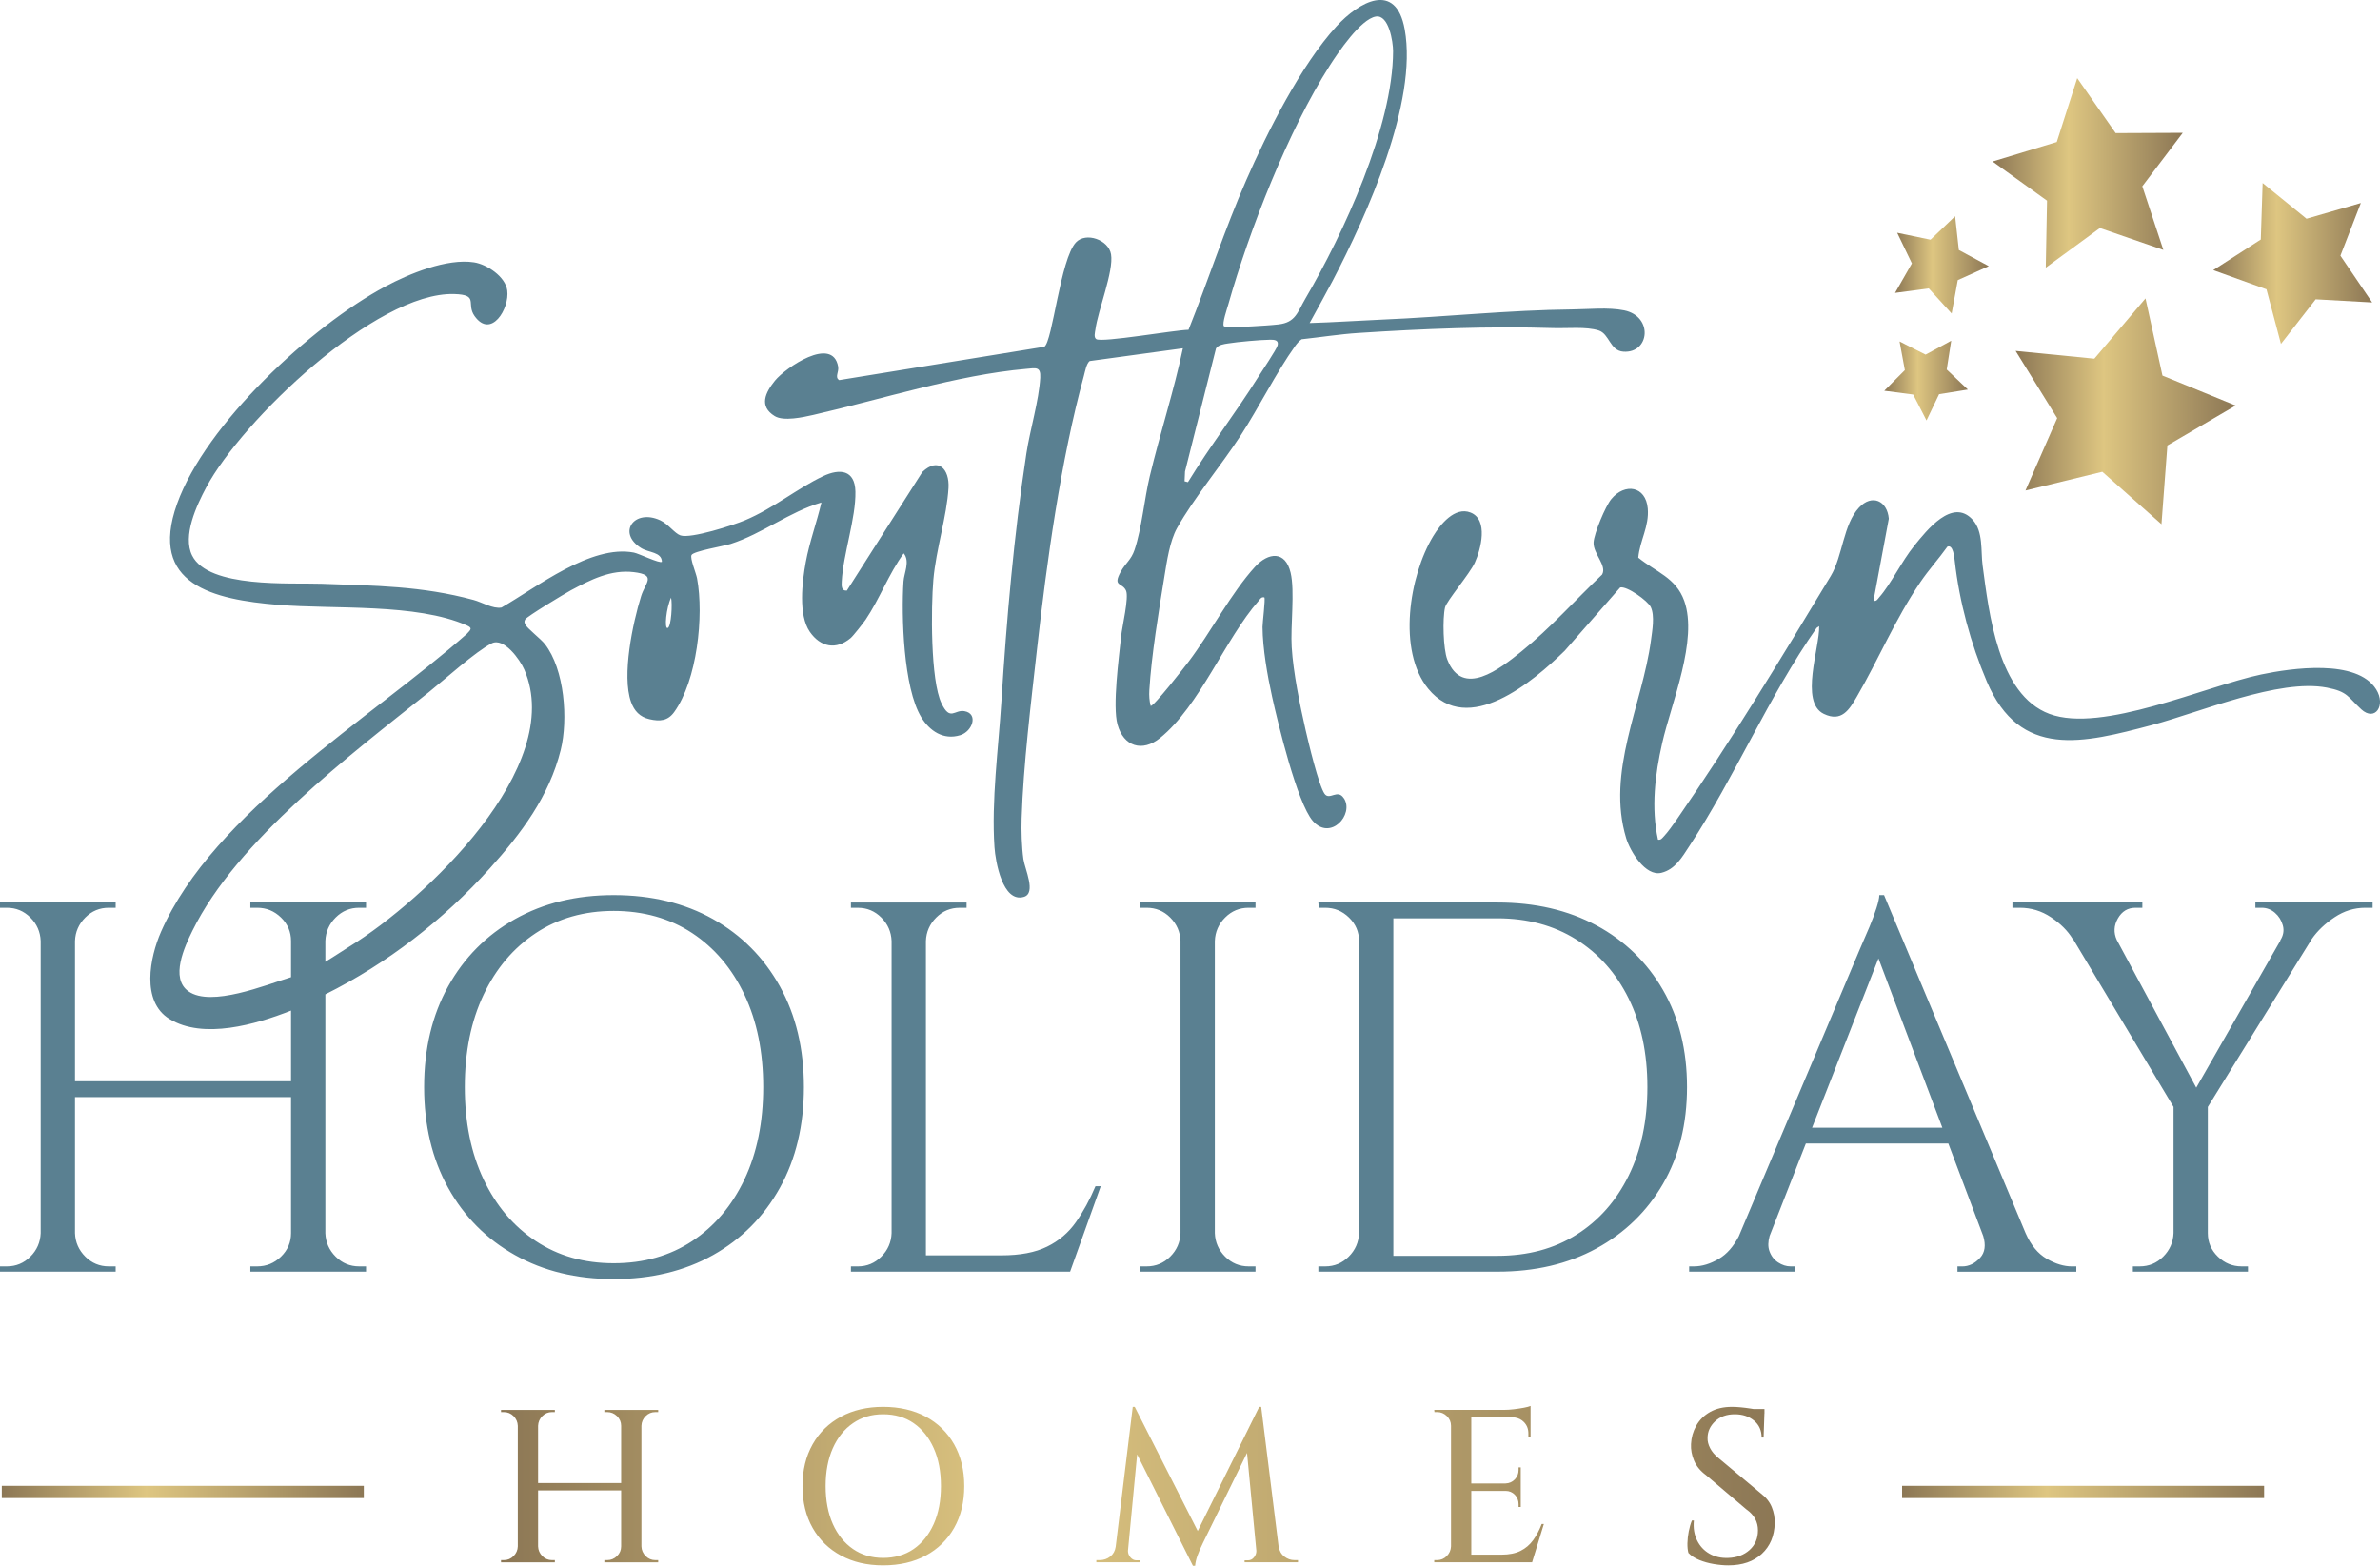 <?xml version="1.0" encoding="UTF-8"?> <svg xmlns="http://www.w3.org/2000/svg" width="152" height="100" viewBox="0 0 152 100" fill="none"><g clip-path="url(#clip0_5002_34706)"><path d="M40.965 90.047H42.036V90.186H41.855C41.614 90.186 41.408 90.271 41.236 90.443C41.063 90.615 40.973 90.821 40.965 91.062V98.763C40.973 99.004 41.065 99.21 41.236 99.382C41.407 99.554 41.614 99.64 41.855 99.64H42.036V99.779H38.598V99.64H38.779C39.021 99.64 39.229 99.554 39.405 99.382C39.582 99.211 39.67 99.004 39.67 98.763V95.19H34.365V98.763C34.374 99.004 34.465 99.21 34.636 99.382C34.807 99.554 35.014 99.64 35.256 99.64H35.437V99.779H31.998V99.64H32.179C32.421 99.64 32.627 99.554 32.799 99.382C32.972 99.21 33.062 99.004 33.07 98.763V91.062C33.06 90.821 32.971 90.615 32.799 90.443C32.627 90.272 32.421 90.186 32.179 90.186H31.998V90.047H35.437V90.186H35.256C35.014 90.186 34.809 90.271 34.636 90.443C34.464 90.615 34.374 90.821 34.365 91.062V94.719H39.67V91.062C39.67 90.821 39.581 90.615 39.405 90.443C39.229 90.272 39.021 90.186 38.779 90.186H38.598V90.047H40.965ZM113.155 96.254C113.021 95.925 112.791 95.635 112.466 95.385L109.751 93.119C109.51 92.925 109.331 92.714 109.215 92.486C109.099 92.259 109.046 92.044 109.055 91.84C109.055 91.432 109.215 91.079 109.535 90.777C109.855 90.476 110.275 90.326 110.795 90.326C111.287 90.326 111.695 90.46 112.019 90.729C112.345 90.999 112.507 91.36 112.507 91.813H112.633L112.685 90.284H112.689V89.992H111.991C111.923 89.98 111.853 89.969 111.778 89.958C111.569 89.925 111.363 89.9 111.158 89.881C110.954 89.862 110.773 89.853 110.615 89.853C110.068 89.853 109.601 89.962 109.216 90.179C108.831 90.397 108.537 90.689 108.332 91.055C108.128 91.421 108.016 91.812 107.998 92.23C107.98 92.583 108.045 92.934 108.193 93.286C108.342 93.639 108.592 93.944 108.945 94.204L111.535 96.4C111.785 96.576 111.971 96.775 112.092 96.997C112.212 97.22 112.273 97.466 112.273 97.734C112.273 98.254 112.094 98.672 111.737 98.993C111.379 99.313 110.927 99.482 110.379 99.5C109.924 99.519 109.523 99.429 109.175 99.23C108.827 99.031 108.563 98.746 108.382 98.375C108.201 98.005 108.133 97.583 108.18 97.11H108.054C107.971 97.313 107.904 97.546 107.853 97.805C107.802 98.064 107.774 98.316 107.769 98.562C107.765 98.808 107.786 99.014 107.832 99.181C108.009 99.366 108.241 99.517 108.528 99.633C108.815 99.749 109.124 99.835 109.453 99.891C109.783 99.946 110.092 99.974 110.379 99.974C111.279 99.974 111.993 99.728 112.522 99.237C113.051 98.746 113.325 98.092 113.344 97.278C113.352 96.926 113.291 96.585 113.156 96.256L113.155 96.254ZM82.02 99.409C81.825 99.257 81.705 99.041 81.659 98.763H81.657L80.546 89.853H80.42L76.493 97.779L72.47 89.853H72.344L71.253 98.791C71.212 99.055 71.098 99.262 70.91 99.409C70.715 99.562 70.492 99.639 70.241 99.639H70.018V99.778H72.789V99.653H72.579C72.431 99.653 72.303 99.59 72.197 99.466C72.09 99.34 72.037 99.204 72.037 99.055V99.048L72.624 92.889L76.186 100.001H76.326C76.344 99.798 76.393 99.585 76.472 99.362C76.551 99.14 76.669 98.866 76.828 98.541L79.642 92.794L80.238 99.049V99.055C80.238 99.204 80.187 99.34 80.085 99.466C79.983 99.591 79.853 99.653 79.695 99.653H79.486V99.778H82.896V99.639H82.673C82.431 99.639 82.213 99.562 82.018 99.409H82.02ZM60.936 92.244C61.367 93.004 61.583 93.894 61.583 94.913C61.583 95.933 61.367 96.822 60.936 97.583C60.504 98.342 59.901 98.931 59.126 99.349C58.351 99.765 57.444 99.974 56.404 99.974C55.363 99.974 54.484 99.765 53.71 99.349C52.935 98.932 52.331 98.343 51.9 97.583C51.469 96.823 51.253 95.934 51.253 94.913C51.253 93.893 51.469 93.005 51.9 92.244C52.331 91.484 52.935 90.896 53.71 90.478C54.484 90.061 55.383 89.853 56.404 89.853C57.425 89.853 58.35 90.061 59.126 90.478C59.901 90.895 60.504 91.483 60.936 92.244ZM60.094 94.912C60.094 93.986 59.941 93.18 59.634 92.494C59.327 91.808 58.901 91.275 58.353 90.896C57.806 90.516 57.156 90.326 56.404 90.326C55.652 90.326 55.028 90.516 54.476 90.896C53.923 91.275 53.494 91.809 53.188 92.494C52.882 93.18 52.729 93.986 52.729 94.912C52.729 95.838 52.882 96.646 53.188 97.331C53.495 98.017 53.924 98.549 54.476 98.929C55.028 99.309 55.671 99.499 56.404 99.499C57.136 99.499 57.805 99.31 58.353 98.929C58.901 98.549 59.327 98.017 59.634 97.331C59.941 96.645 60.094 95.838 60.094 94.912ZM97.919 98.36C97.705 98.656 97.437 98.885 97.112 99.048C96.786 99.21 96.383 99.291 95.9 99.291H93.965V95.219H96.15C96.392 95.219 96.591 95.302 96.749 95.468C96.907 95.635 96.985 95.834 96.985 96.066V96.246H97.124V93.717H96.985V93.883C96.985 94.115 96.906 94.314 96.749 94.481C96.59 94.647 96.391 94.736 96.15 94.745H93.965V90.532H96.742C96.973 90.566 97.168 90.663 97.326 90.824C97.516 91.019 97.611 91.26 97.611 91.547V91.769H97.751V89.795C97.667 89.832 97.528 89.87 97.334 89.907C97.139 89.944 96.927 89.976 96.7 90.004C96.472 90.032 96.257 90.046 96.053 90.046H91.598L91.612 90.185H91.779C92.02 90.185 92.228 90.27 92.405 90.442C92.582 90.614 92.67 90.82 92.67 91.061V98.762C92.66 99.004 92.57 99.209 92.399 99.381C92.227 99.553 92.02 99.639 91.779 99.639H91.598V99.778H97.848L98.6 97.332H98.462C98.313 97.721 98.132 98.064 97.919 98.361V98.36Z" fill="url(#paint0_linear_5002_34706)"></path><path d="M45.54 58.7C43.718 57.679 41.604 57.168 39.198 57.168C36.792 57.168 34.712 57.679 32.89 58.7C31.069 59.723 29.646 61.154 28.623 62.995C27.599 64.837 27.088 66.981 27.088 69.429C27.088 71.876 27.6 74.021 28.623 75.863C29.646 77.704 31.069 79.136 32.89 80.157C34.712 81.18 36.814 81.689 39.198 81.689C41.582 81.689 43.718 81.179 45.54 80.157C47.361 79.136 48.783 77.704 49.807 75.863C50.83 74.022 51.342 71.878 51.342 69.429C51.342 66.98 50.83 64.837 49.807 62.995C48.783 61.155 47.361 59.723 45.54 58.7ZM47.547 75.323C46.748 77.007 45.635 78.32 44.207 79.264C42.779 80.207 41.109 80.678 39.197 80.678C37.286 80.678 35.649 80.206 34.222 79.264C32.794 78.32 31.681 77.007 30.882 75.323C30.084 73.639 29.685 71.674 29.685 69.428C29.685 67.181 30.084 65.218 30.882 63.534C31.68 61.85 32.794 60.537 34.222 59.593C35.65 58.65 37.308 58.179 39.197 58.179C41.086 58.179 42.778 58.651 44.207 59.593C45.635 60.537 46.748 61.85 47.547 63.534C48.344 65.218 48.744 67.184 48.744 69.428C48.744 71.672 48.344 73.638 47.547 75.323ZM101.958 59.105C100.147 58.128 98.039 57.64 95.632 57.64H84.196L84.23 57.977H84.635C85.219 57.977 85.725 58.184 86.153 58.6C86.58 59.015 86.795 59.515 86.795 60.099V78.758C86.772 79.343 86.553 79.841 86.137 80.257C85.721 80.672 85.22 80.88 84.636 80.88H84.197V81.217H95.633C98.039 81.217 100.148 80.723 101.959 79.734C103.768 78.746 105.186 77.371 106.209 75.609C107.232 73.846 107.743 71.786 107.743 69.428C107.743 67.07 107.232 65.004 106.209 63.23C105.185 61.456 103.768 60.08 101.959 59.104L101.958 59.105ZM104.015 75.087C103.217 76.704 102.104 77.962 100.676 78.859C99.247 79.757 97.567 80.206 95.632 80.206H88.987V58.65H95.632C97.544 58.65 99.219 59.099 100.658 59.997C102.097 60.895 103.216 62.152 104.014 63.769C104.812 65.385 105.212 67.271 105.212 69.428C105.212 71.584 104.812 73.469 104.014 75.087H104.015ZM144.039 57.64H151.529V57.977H151.056C150.358 57.977 149.707 58.179 149.1 58.583C148.493 58.987 148.009 59.447 147.649 59.963L141.005 70.697V78.758C141.005 79.343 141.219 79.841 141.647 80.257C142.074 80.672 142.58 80.88 143.165 80.88H143.57V81.217H136.216V80.88H136.655C137.239 80.88 137.74 80.672 138.156 80.257C138.572 79.841 138.791 79.343 138.814 78.758V70.695L132.392 59.964H132.371C132.055 59.447 131.595 58.987 130.988 58.583C130.381 58.178 129.717 57.977 128.997 57.977H128.525V57.64H136.823V57.977H136.384C135.889 57.977 135.513 58.207 135.254 58.667C135.002 59.116 134.981 59.571 135.189 60.03L140.265 69.468L145.643 60.064H145.627C145.83 59.75 145.885 59.431 145.796 59.105C145.706 58.779 145.537 58.51 145.29 58.297C145.042 58.084 144.761 57.977 144.447 57.977H144.042V57.64H144.039ZM69.962 75.761H70.299L68.343 81.218H54.345V80.881H54.783C55.368 80.881 55.868 80.674 56.284 80.258C56.7 79.843 56.919 79.344 56.942 78.759V60.1C56.919 59.516 56.7 59.017 56.284 58.601C55.868 58.185 55.368 57.978 54.783 57.978H54.345V57.641H61.732V57.978H61.293C60.708 57.978 60.208 58.185 59.792 58.601C59.376 59.017 59.156 59.516 59.134 60.1V80.175H63.958C65.15 80.175 66.122 79.99 66.876 79.618C67.629 79.249 68.243 78.726 68.715 78.053C69.188 77.379 69.604 76.616 69.963 75.762L69.962 75.761ZM77.586 57.64H80.183V57.977H79.745C79.159 57.977 78.66 58.184 78.244 58.6C77.828 59.015 77.608 59.515 77.586 60.099V78.758C77.608 79.343 77.828 79.841 78.244 80.257C78.66 80.672 79.159 80.88 79.745 80.88H80.183V81.217H72.796V80.88H73.235C73.819 80.88 74.32 80.672 74.736 80.257C75.152 79.841 75.371 79.343 75.394 78.758V60.099C75.371 59.515 75.152 59.015 74.736 58.6C74.32 58.184 73.819 57.977 73.235 57.977H72.796V57.64H77.586ZM130.715 80.392C130.152 80.067 129.703 79.522 129.366 78.758L120.326 57.168H120.022C120.022 57.348 119.96 57.629 119.837 58.01C119.713 58.392 119.567 58.785 119.398 59.188C119.229 59.593 119.021 60.076 118.774 60.637L111.043 78.972C110.701 79.623 110.282 80.098 109.785 80.392C109.233 80.718 108.7 80.88 108.182 80.88H107.879V81.217H114.659V80.88H114.356C114.086 80.88 113.821 80.796 113.562 80.628C113.303 80.459 113.118 80.219 113.005 79.904C112.908 79.633 112.912 79.31 113.017 78.937L115.332 73.033H124.431L126.659 78.938C126.835 79.525 126.771 79.989 126.465 80.326C126.128 80.696 125.745 80.882 125.318 80.882H125.015V81.219H132.605V80.882H132.335C131.817 80.882 131.277 80.72 130.716 80.394L130.715 80.392ZM115.729 72.022L119.969 61.21L124.049 72.022H115.729ZM85.827 50.987C85.426 50.357 84.916 51.141 84.597 50.703C84.222 50.187 83.554 47.377 83.38 46.614C83.017 45.018 82.595 42.954 82.495 41.332C82.412 39.983 82.705 37.761 82.426 36.578C82.09 35.157 81.005 35.268 80.149 36.205C78.644 37.852 77.313 40.399 75.913 42.255C75.728 42.499 73.635 45.196 73.487 45.079C73.402 44.755 73.383 44.416 73.403 44.084C73.533 41.888 74.007 39.02 74.366 36.814C74.523 35.849 74.709 34.554 75.174 33.725C76.254 31.801 77.986 29.732 79.231 27.821C80.403 26.021 81.509 23.783 82.714 22.103C82.832 21.938 82.962 21.785 83.128 21.667C84.326 21.538 85.551 21.343 86.759 21.265C90.829 21 95.129 20.823 99.218 20.953C100.076 20.981 101.296 20.849 102.101 21.105C102.789 21.325 102.816 22.399 103.678 22.459C105.362 22.576 105.598 20.204 103.729 19.822C102.712 19.614 101.432 19.753 100.419 19.762C96.359 19.804 92.349 20.238 88.282 20.411C86.786 20.475 85.137 20.589 83.64 20.631C83.973 20.039 84.951 18.235 85.123 17.907C87.272 13.786 90.553 6.545 89.712 1.877C89.152 -1.236 86.787 0.115 85.349 1.686C83.094 4.148 80.932 8.442 79.588 11.514C78.219 14.639 77.167 17.898 75.905 21.064C75.078 21.069 70.36 21.9 70.011 21.657C69.841 21.538 69.934 21.226 69.958 21.05C70.122 19.813 71.139 17.326 70.957 16.239C70.802 15.311 69.35 14.801 68.715 15.481C67.715 16.552 67.224 21.825 66.695 22.146L53.596 24.275C53.291 24.085 53.592 23.768 53.528 23.41C53.169 21.425 50.16 23.488 49.493 24.311C48.886 25.061 48.445 25.946 49.481 26.576C50.048 26.921 51.285 26.649 51.93 26.502C56.25 25.517 61.121 23.942 65.536 23.558C66.136 23.506 66.477 23.388 66.436 24.122C66.355 25.579 65.778 27.467 65.55 28.97C64.749 34.223 64.289 39.53 63.955 44.8C63.765 47.79 63.31 51.141 63.514 54.116C63.574 55 64.028 57.682 65.39 57.282C66.197 57.045 65.451 55.503 65.361 54.868C65.251 54.091 65.222 53.057 65.247 52.268C65.353 48.894 65.85 44.848 66.229 41.454C66.851 35.891 67.752 29.37 69.225 23.995C69.297 23.735 69.384 23.219 69.592 23.058L75.546 22.244C74.969 24.984 74.087 27.673 73.433 30.408C73.082 31.877 72.924 33.732 72.458 35.122C72.243 35.761 71.875 35.97 71.577 36.514C71.042 37.494 71.674 37.182 71.915 37.721C72.111 38.16 71.664 40.019 71.602 40.627C71.462 42 71.043 45.083 71.37 46.272C71.757 47.678 72.952 48.054 74.087 47.136C76.62 45.083 78.248 40.804 80.379 38.378C80.487 38.254 80.545 38.11 80.749 38.154C80.826 38.239 80.629 39.791 80.631 40.047C80.642 41.42 80.942 43.13 81.241 44.488C81.611 46.169 82.838 51.273 83.843 52.432C84.965 53.725 86.494 52.028 85.833 50.987H85.827ZM78.441 19.458C79.788 14.7 82.274 8.337 84.927 4.185C85.448 3.37 86.9 1.212 87.871 1.056C88.702 0.923 88.971 2.685 88.97 3.268C88.959 8.1 85.795 14.929 83.367 19.075C82.86 19.941 82.75 20.592 81.653 20.718C81.176 20.773 80.532 20.811 80.04 20.839C79.758 20.855 78.232 20.941 78.158 20.826C78.045 20.651 78.365 19.727 78.441 19.458ZM75.68 30.118L77.661 22.25C77.814 22.019 78.161 21.976 78.428 21.934C79.052 21.833 80.498 21.702 81.126 21.696C81.394 21.694 81.684 21.72 81.594 22.061C81.527 22.315 80.583 23.719 80.358 24.076C78.925 26.355 77.275 28.499 75.868 30.794L75.653 30.739L75.681 30.118H75.68ZM55.277 39.587C56.182 38.246 56.756 36.656 57.717 35.341C58.135 35.851 57.736 36.6 57.702 37.142C57.561 39.322 57.694 43.926 58.834 45.803C59.368 46.682 60.251 47.288 61.33 46.954C62.107 46.714 62.502 45.578 61.592 45.42C60.957 45.309 60.691 46.078 60.136 44.935C59.414 43.446 59.461 38.751 59.61 37.023C59.776 35.1 60.476 32.957 60.577 31.159C60.644 29.955 59.923 29.179 58.907 30.144L54.084 37.72C53.723 37.742 53.745 37.411 53.759 37.13C53.85 35.389 54.669 33.074 54.632 31.396C54.601 30.01 53.638 29.905 52.565 30.413C50.923 31.189 49.404 32.463 47.583 33.228C46.851 33.535 44.121 34.422 43.456 34.194C43.089 34.069 42.675 33.464 42.166 33.23C40.511 32.468 39.392 34.023 40.938 34.998C41.432 35.31 42.257 35.242 42.274 35.881C42.136 36.009 40.8 35.353 40.486 35.293C37.747 34.763 34.288 37.508 32.027 38.801C31.472 38.897 30.799 38.467 30.245 38.317C26.936 37.42 23.95 37.407 20.552 37.284C18.56 37.211 13.329 37.584 12.274 35.486C11.639 34.225 12.56 32.275 13.176 31.118C15.429 26.893 24.001 18.639 29.003 18.779C30.62 18.824 29.749 19.395 30.309 20.184C31.358 21.663 32.558 19.717 32.395 18.543C32.274 17.665 31.104 16.884 30.275 16.755C28.544 16.485 26.125 17.485 24.61 18.296C19.886 20.825 13.136 27.077 11.31 32.175C9.454 37.358 13.659 38.29 17.771 38.63C21.33 38.924 26.581 38.514 29.814 39.943C30.189 40.109 30.076 40.209 29.817 40.483C23.712 45.883 13.652 51.843 10.287 59.503C9.563 61.151 9.005 63.959 10.816 65.075C12.983 66.41 16.35 65.427 18.587 64.543V69.058H4.79V60.099C4.811 59.515 5.031 59.015 5.448 58.6C5.864 58.184 6.363 57.977 6.948 57.977H7.387V57.64H0V57.977H0.439C1.023 57.977 1.524 58.184 1.94 58.6C2.356 59.015 2.575 59.515 2.598 60.099V78.758C2.575 79.343 2.356 79.841 1.94 80.257C1.524 80.672 1.023 80.88 0.439 80.88H0V81.217H7.387V80.88H6.948C6.363 80.88 5.864 80.672 5.448 80.257C5.031 79.841 4.811 79.343 4.79 78.758V70.068H18.587V78.758C18.587 79.343 18.373 79.841 17.947 80.257C17.518 80.672 17.014 80.88 16.428 80.88H15.989V81.217H23.377V80.88H22.938C22.353 80.88 21.853 80.672 21.437 80.257C21.021 79.841 20.801 79.343 20.779 78.758V63.507C24.745 61.527 28.315 58.754 31.278 55.466C33.279 53.245 35.08 50.856 35.811 47.898C36.289 45.964 36.063 42.75 34.795 41.13C34.541 40.805 33.665 40.133 33.548 39.882C33.486 39.75 33.472 39.693 33.546 39.558C33.647 39.373 36.081 37.904 36.459 37.701C37.715 37.031 39.002 36.365 40.475 36.541C41.956 36.718 41.217 37.205 40.947 38.068C40.41 39.788 39.7 43.147 40.301 44.83C40.508 45.409 40.865 45.791 41.476 45.932C42.15 46.088 42.653 46.037 43.055 45.481C44.519 43.459 44.965 39.333 44.518 36.941C44.452 36.589 44.056 35.661 44.165 35.449C44.293 35.197 46.227 34.879 46.664 34.739C48.699 34.083 50.415 32.69 52.46 32.093C52.163 33.368 51.697 34.617 51.46 35.907C51.231 37.153 50.975 39.277 51.72 40.352C52.396 41.328 53.398 41.532 54.328 40.751C54.492 40.613 55.13 39.8 55.276 39.586L55.277 39.587ZM22.368 60.42C22.061 60.609 21.394 61.056 20.779 61.428V60.099C20.801 59.515 21.021 59.015 21.437 58.6C21.853 58.184 22.353 57.977 22.938 57.977H23.377V57.64H15.989V57.977H16.428C17.012 57.977 17.518 58.184 17.947 58.6C18.373 59.015 18.587 59.515 18.587 60.099V62.41C16.953 62.911 13.485 64.338 12.037 63.314C10.849 62.475 11.79 60.46 12.29 59.446C15.131 53.667 22.365 48.226 27.379 44.215C28.394 43.403 30.364 41.619 31.4 41.09C32.179 40.693 33.206 42.119 33.485 42.765C36.176 48.976 27.087 57.505 22.368 60.421V60.42ZM42.643 40.109C42.413 40.186 42.551 38.81 42.858 38.169C42.951 38.54 42.873 40.032 42.643 40.109ZM150.799 45.298C149.949 44.517 149.951 44.173 148.609 43.916C145.546 43.327 140.506 45.493 137.431 46.308C133.043 47.471 129.005 48.499 126.89 43.528C125.859 41.102 125.133 38.418 124.843 35.843C124.813 35.573 124.733 34.759 124.372 34.914C123.815 35.694 123.179 36.389 122.639 37.187C121.013 39.592 119.995 42.075 118.585 44.501C118.102 45.333 117.611 46.139 116.479 45.594C114.924 44.845 116.222 41.34 116.182 39.992L116.021 40.101C112.961 44.468 110.787 49.643 107.884 54.05C107.426 54.746 106.989 55.528 106.104 55.745C105.085 55.995 104.109 54.364 103.859 53.541C102.57 49.285 104.886 45.027 105.44 40.898C105.523 40.282 105.692 39.331 105.43 38.773C105.242 38.373 103.892 37.407 103.474 37.52L99.93 41.564C97.919 43.523 93.748 47.086 91.213 43.987C89.23 41.562 90.006 36.765 91.525 34.254C91.985 33.494 92.914 32.336 93.921 32.736C95.073 33.194 94.575 35.09 94.188 35.939C93.859 36.658 92.382 38.386 92.287 38.8C92.122 39.511 92.171 41.449 92.432 42.121C93.398 44.611 95.803 42.707 97.161 41.613C98.99 40.139 100.612 38.313 102.317 36.699C102.653 36.129 101.742 35.363 101.775 34.647C101.801 34.083 102.529 32.336 102.906 31.877C103.768 30.828 105.11 31.036 105.236 32.475C105.336 33.623 104.724 34.533 104.63 35.616C105.757 36.535 107.032 36.889 107.565 38.373C108.462 40.873 106.74 44.898 106.157 47.458C105.7 49.461 105.444 51.601 105.888 53.627C106.079 53.666 106.155 53.528 106.268 53.413C106.49 53.184 106.88 52.639 107.076 52.356C110.529 47.368 113.793 41.975 116.923 36.785C117.689 35.515 117.713 33.507 118.727 32.419C119.555 31.529 120.533 31.981 120.63 33.128L119.65 38.371C119.855 38.414 119.912 38.269 120.02 38.146C120.769 37.294 121.455 35.843 122.253 34.858C123.048 33.877 124.687 31.777 125.979 33.188C126.679 33.953 126.495 35.19 126.621 36.119C127.028 39.139 127.592 44.366 130.89 45.596C134.241 46.846 140.853 43.824 144.407 43.078C146.343 42.672 150.524 42.065 151.753 44.025C152.396 45.048 151.688 46.115 150.8 45.3L150.799 45.298Z" fill="#5A8091"></path><path d="M137.024 19.059L133.757 22.907L128.729 22.412L131.383 26.705L129.359 31.326L134.267 30.131L138.044 33.482L138.422 28.451L142.78 25.901L138.107 23.987L137.024 19.059Z" fill="url(#paint1_linear_5002_34706)"></path><path d="M149.472 16.33L150.777 12.966L147.307 13.969L144.506 11.69L144.388 15.297L141.352 17.252L144.75 18.477L145.675 21.964L147.892 19.116L151.499 19.316L149.472 16.33Z" fill="url(#paint2_linear_5002_34706)"></path><path d="M130.655 17.095L134.112 14.563L138.164 15.961L136.82 11.897L139.405 8.482L135.118 8.501L132.663 4.991L131.357 9.069L127.257 10.315L130.735 12.816L130.655 17.095Z" fill="url(#paint3_linear_5002_34706)"></path><path d="M124.864 13.811L123.293 15.308L121.165 14.867L122.105 16.823L121.029 18.706L123.181 18.419L124.643 20.023L125.034 17.89L127.014 16.998L125.102 15.967L124.864 13.811Z" fill="url(#paint4_linear_5002_34706)"></path><path d="M124.615 21.762L122.978 22.648L121.317 21.808L121.655 23.637L120.342 24.955L122.187 25.198L123.037 26.853L123.84 25.175L125.678 24.879L124.328 23.599L124.615 21.762Z" fill="url(#paint5_linear_5002_34706)"></path><path d="M144.599 94.896H121.479V95.676H144.599V94.896Z" fill="url(#paint6_linear_5002_34706)"></path><path d="M23.235 94.896H0.115V95.676H23.235V94.896Z" fill="url(#paint7_linear_5002_34706)"></path></g><defs><linearGradient id="paint0_linear_5002_34706" x1="32" y1="94.898" x2="113.345" y2="94.898" gradientUnits="userSpaceOnUse"><stop stop-color="#8C7755"></stop><stop offset="0.4" stop-color="#DEC681"></stop><stop offset="1" stop-color="#8C7755"></stop></linearGradient><linearGradient id="paint1_linear_5002_34706" x1="128.729" y1="26.271" x2="142.78" y2="26.271" gradientUnits="userSpaceOnUse"><stop stop-color="#8C7755"></stop><stop offset="0.4" stop-color="#DEC681"></stop><stop offset="1" stop-color="#8C7755"></stop></linearGradient><linearGradient id="paint2_linear_5002_34706" x1="141.352" y1="16.828" x2="151.499" y2="16.828" gradientUnits="userSpaceOnUse"><stop stop-color="#8C7755"></stop><stop offset="0.4" stop-color="#DEC681"></stop><stop offset="1" stop-color="#8C7755"></stop></linearGradient><linearGradient id="paint3_linear_5002_34706" x1="127.257" y1="11.043" x2="139.405" y2="11.043" gradientUnits="userSpaceOnUse"><stop stop-color="#8C7755"></stop><stop offset="0.4" stop-color="#DEC681"></stop><stop offset="1" stop-color="#8C7755"></stop></linearGradient><linearGradient id="paint4_linear_5002_34706" x1="121.029" y1="16.918" x2="127.014" y2="16.918" gradientUnits="userSpaceOnUse"><stop stop-color="#8C7755"></stop><stop offset="0.4" stop-color="#DEC681"></stop><stop offset="1" stop-color="#8C7755"></stop></linearGradient><linearGradient id="paint5_linear_5002_34706" x1="120.342" y1="24.307" x2="125.678" y2="24.307" gradientUnits="userSpaceOnUse"><stop stop-color="#8C7755"></stop><stop offset="0.4" stop-color="#DEC681"></stop><stop offset="1" stop-color="#8C7755"></stop></linearGradient><linearGradient id="paint6_linear_5002_34706" x1="121.479" y1="95.287" x2="144.598" y2="95.287" gradientUnits="userSpaceOnUse"><stop stop-color="#8C7755"></stop><stop offset="0.4" stop-color="#DEC681"></stop><stop offset="1" stop-color="#8C7755"></stop></linearGradient><linearGradient id="paint7_linear_5002_34706" x1="0.115" y1="95.287" x2="23.234" y2="95.287" gradientUnits="userSpaceOnUse"><stop stop-color="#8C7755"></stop><stop offset="0.4" stop-color="#DEC681"></stop><stop offset="1" stop-color="#8C7755"></stop></linearGradient><clipPath id="clip0_5002_34706"><rect width="152" height="100" fill="white"></rect></clipPath></defs></svg> 